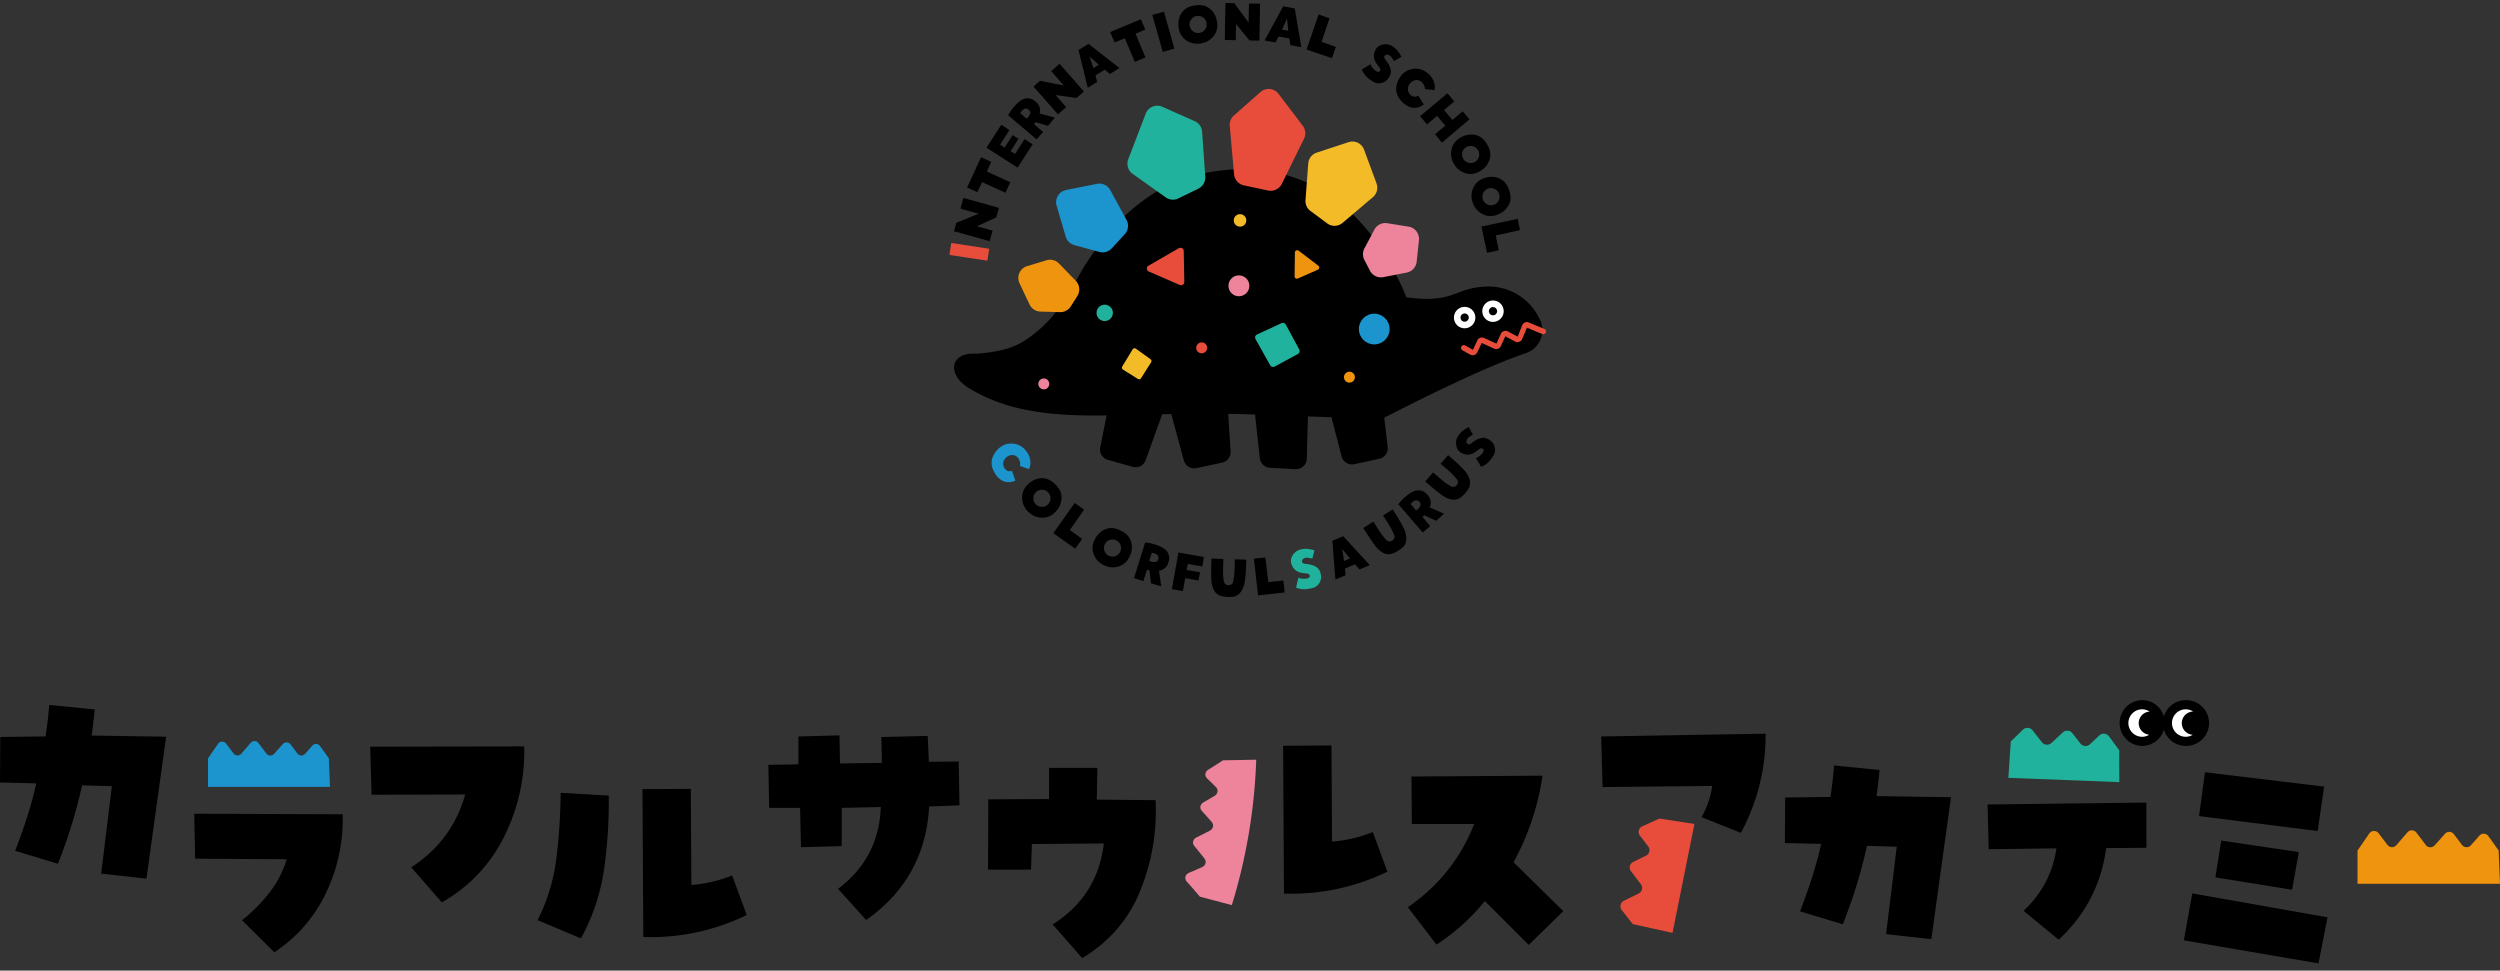 <svg xmlns="http://www.w3.org/2000/svg" viewBox="0 0 340 132"><rect x="0" y="0" width="340" height="132" fill="#333333" stroke="none"/><defs><style>.cls-2{fill:#1c95ce}.cls-3{fill:#ee940e}.cls-4{fill:#f4bb28}.cls-5{fill:#e84d3c}.cls-6{fill:#20b29c}.cls-7{fill:#000}.cls-8{fill:#fff}.cls-9{fill:#ed849b}</style></defs><path d="M2.064 115.711c1.35-3.517 2.307-6.575 2.867-9.175L0 106.421l.038-6.193 6.155-.076c.23-1.478.395-2.905.497-4.282l6.193.612a84.814 84.814 0 0 1-.42 3.555l10.13.153-2.676 19.306-6.155-.689 1.453-11.889-4.052-.114c-.765 3.517-1.86 7.072-3.288 10.665l-5.81-1.758Zm24.355-5.046 20.184.077a23.085 23.085 0 0 1-2.217 10.59c-1.58 3.363-3.937 6.09-7.072 8.18l-4.396-4.358a22.567 22.567 0 0 0 3.689-3.708 13.852 13.852 0 0 0 2.39-4.588l-12.463-.076-.115-6.117Zm29.507 7.284c3.72-2.395 6.167-5.696 7.34-9.901l-12.73.038-.192-6.537 20.95-.038a25.789 25.789 0 0 1-2.696 12.195c-1.899 3.848-4.734 6.855-8.506 9.021l-4.166-4.778Zm17.19 7.189a25.75 25.75 0 0 0 2.562-8.487c.357-2.955.548-5.9.573-8.83l6.537.382c.051 3.314-.16 6.632-.63 9.958a27.665 27.665 0 0 1-3.154 9.462l-5.887-2.485Zm20.911-4.779a18.882 18.882 0 0 0 5.543-1.3l1.988 5.39c-4.46 2.142-9.15 3.135-14.068 2.983l-.114-20.109 6.575-.038.076 13.074Zm10.582-10.489-.115-5.849 4.09-.076v-3.785l5.582-.153.076 3.823 5.696-.077-.076-3.517 6.308-.152.153 3.517 4.052-.039.114 5.964-4.128.153c-.357 6.525-3.211 11.672-8.563 15.444l-3.823-4.243c3.72-2.803 5.658-6.511 5.81-11.125l-5.313.115v5.199l-5.543.153-.115-5.352h-4.205Zm35.613 8.396h-5.849l.039-9.557 8.257-.038v-4.243h6.575l-.076 4.32 7.99.076a28.88 28.88 0 0 1-2.046 12.214c-1.567 3.937-4.211 7.028-7.932 9.27l-4.014-4.587c4.077-2.574 6.397-6.244 6.957-11.01l-9.786.077-.115 3.478Zm40.935-3.808a18.879 18.879 0 0 0 5.543-1.3l1.988 5.39c-4.46 2.141-9.15 3.135-14.068 2.982l-.114-20.108 6.575-.038.076 13.074Zm10.312 8.925c4.18-2.88 7.187-6.652 9.022-11.316h-8.486l-.039-6.46 17.815-.115a35.114 35.114 0 0 1-3.938 11.774l6.767 6.652-4.702 4.587-5.964-5.963a28.536 28.536 0 0 1-6.575 5.925l-3.9-5.084Zm41.39-16.495-14.909.153-.19-6.881 22.363-.382c.025 4.766-1.097 9.264-3.364 13.494l-5.352-2.14a11.833 11.833 0 0 0 1.452-4.244Zm11.949 17.055c1.351-3.517 2.307-6.576 2.867-9.175l-4.931-.115.038-6.193 6.155-.076a53.79 53.79 0 0 0 .497-4.282l6.193.612a84.139 84.139 0 0 1-.42 3.555l10.13.153-2.676 19.305-6.155-.688 1.453-11.889-4.053-.115c-.764 3.517-1.86 7.073-3.287 10.666l-5.81-1.758Zm47.1-14.797v6.155l-5.467.038c-.663 4.92-2.816 9.073-6.46 12.462l-4.779-3.937c2.497-2.32 3.988-5.148 4.473-8.487l-9.213.115-.153-6.078 21.599-.268Zm5.097 18.738 1.147-6.384 18.388 3.25-1.224 6.269-18.31-3.135Zm19.076-20.91-.88 6.04-16.131-2.027.802-5.963 16.21 1.95Zm-4.358 14.029-10.436-1.682.803-5.008 10.55 1.567-.917 5.123Z" class="cls-7"/><path d="m339.819 115.673-1.385-1.941a.783.783 0 0 0-1.248-.072l-1.132 1.284a.782.782 0 0 1-1.233-.05l-1.084-1.433a.782.782 0 0 0-1.23-.055l-1.382 1.549a.782.782 0 0 1-1.229-.054l-1.255-1.651a.783.783 0 0 0-1.238-.043l-1.487 1.723a.783.783 0 0 1-1.238-.043l-1.174-1.544a.785.785 0 0 0-1.297.033l-1.584 2.297v4.528H340l-.181-4.528Z" class="cls-3"/><path d="M166.318 103.404a82.02 82.02 0 0 1-2 1.28c-.448.278-.517.833-.147 1.187.4.383.798.772 1.192 1.167.358.357.28.92-.165 1.188-.512.309-1.025.611-1.54.907-.446.257-.54.79-.204 1.157.452.493.898.994 1.34 1.504.328.378.211.93-.248 1.171-.613.322-1.227.635-1.844.939-.466.23-.593.763-.273 1.149.467.562.926 1.133 1.379 1.714.311.399.158.952-.322 1.165-.593.265-1.187.52-1.782.77-.518.216-.66.799-.297 1.204.6.667 1.192 1.348 1.774 2.04l4.346 1.152a75.992 75.992 0 0 0 3.321-19.78c-1.51.032-3.02.06-4.53.086Z" class="cls-9"/><path d="m227.463 126.867 2.98-14.807-4.764-.737-2.31 1.048a.833.833 0 0 0-.329 1.288l1.109 1.444a.832.832 0 0 1-.305 1.276l-1.716.84a.832.832 0 0 0-.309 1.271l1.333 1.76a.832.832 0 0 1-.307 1.27l-1.98.973a.832.832 0 0 0-.297 1.284l1.494 1.904 5.401 1.186Z" class="cls-5"/><path d="m273.136 105.786 15.09.582-.011-4.327-1.393-1.903a.89.89 0 0 0-1.324-.113l-1.254 1.184a.89.89 0 0 1-1.308-.093l-1.095-1.406a.89.89 0 0 0-1.304-.097l-1.532 1.428a.89.89 0 0 1-1.304-.096l-1.267-1.62a.89.89 0 0 0-1.314-.086l-1.65 1.59-.334 4.957Z" class="cls-6"/><path d="m44.722 103.138-1.185-1.662a.67.67 0 0 0-1.068-.061l-.97 1.099a.67.67 0 0 1-1.055-.044l-.928-1.226a.67.67 0 0 0-1.053-.047l-1.184 1.326a.67.67 0 0 1-1.052-.046l-1.074-1.414a.67.67 0 0 0-1.06-.036l-1.273 1.475a.67.67 0 0 1-1.06-.037l-1.005-1.322a.672.672 0 0 0-1.11.028l-1.356 1.967v3.876h16.589l-.155-3.876Z" class="cls-2"/><path d="M297.259 95.22a3.104 3.104 0 0 0-2.965 2.21 3.104 3.104 0 0 0-2.965-2.21 3.114 3.114 0 0 0 0 6.227 3.104 3.104 0 0 0 2.965-2.21 3.104 3.104 0 0 0 2.965 2.21 3.114 3.114 0 1 0 0-6.227Z" class="cls-7"/><path d="M292.296 99.924a1.85 1.85 0 0 1-.967.278c-1.03 0-1.868-.838-1.868-1.868s.838-1.869 1.868-1.869c.377 0 .728.115 1.022.308a1.584 1.584 0 0 0-1.487 1.578c0 .824.63 1.493 1.432 1.573Zm4.428-1.573c0-.863.689-1.561 1.546-1.584a1.854 1.854 0 0 0-1.011-.302c-1.03 0-1.869.838-1.869 1.868s.839 1.869 1.869 1.869c.35 0 .675-.103.956-.272a1.584 1.584 0 0 1-1.491-1.579Z" class="cls-8"/><path d="M209.479 43.579c-1.244-2.827-4.054-4.669-7.14-4.608-4.664.092-4.334 2.364-11.064 1.461-4.63-11.283-13.503-19.71-27.595-16.866-6.872 1.387-12.143 6.321-15.946 12.237-1.45 2.255-3.1 6.09-6.135 8.793-2.734 2.435-4.5 3.068-8.144 3.46-.713.076-1.447-.031-2.138.154-.692.185-1.356.66-1.51 1.34-.25 1.098.505 2.349 1.94 3.22 4.28 2.603 9.443 3.892 18.616 3.728l.133-.003-.861 4.356a1.46 1.46 0 0 0 1.036 1.688l3.373.952a1.46 1.46 0 0 0 1.77-.913l2.238-6.24c.413-.008.826-.014 1.24-.021l1.713 6.303a1.46 1.46 0 0 0 1.718 1.045l3.49-.755a1.46 1.46 0 0 0 1.149-1.521l-.33-5.102c1.03.014 2.05.034 3.046.07l.605.02.655 5.945c.079.71.66 1.259 1.373 1.298l3.471.187a1.46 1.46 0 0 0 1.539-1.418l.157-5.755 3.201.114 1.379 5.321a1.46 1.46 0 0 0 1.722 1.061l3.407-.736a1.46 1.46 0 0 0 1.141-1.598l-.469-3.986c6.29-3.225 13.992-6.998 19.257-8.782a3.296 3.296 0 0 0 1.963-4.45Z" class="cls-7"/><path d="M200.286 48.318a.68.68 0 0 1-.332-.087l-1.052-.588a.376.376 0 1 1 .367-.656l1.052.587.596-1.287a.691.691 0 0 1 .906-.327l1.693.774.606-1.345c.09-.18.24-.31.424-.369a.68.68 0 0 1 .526.05l1.336.718.601-1.55a.73.73 0 0 1 .435-.405.681.681 0 0 1 .552.058l2.013.833a.376.376 0 1 1-.288.694l-2.057-.854-.643 1.53a.729.729 0 0 1-.425.4.67.67 0 0 1-.544-.044l-1.335-.717-.603 1.347a.697.697 0 0 1-.911.338l-1.693-.775-.6 1.286a.716.716 0 0 1-.624.389Z" class="cls-5"/><path d="M199.191 41.736a1.455 1.455 0 1 0 0 2.91 1.455 1.455 0 0 0 0-2.91Zm0 2.015a.56.56 0 1 1 0-1.12.56.56 0 0 1 0 1.12Zm3.856-2.883a1.455 1.455 0 1 0 0 2.91 1.455 1.455 0 0 0 0-2.91Zm0 2.015a.56.56 0 1 1 0-1.12.56.56 0 0 1 0 1.12Z" class="cls-8"/><path d="m182.591 30.31 4.124-3.497a1.69 1.69 0 0 0 .492-1.875l-1.694-4.583a1.69 1.69 0 0 0-2.113-1.02l-4.319 1.42a1.69 1.69 0 0 0-1.157 1.477l-.378 4.977a1.69 1.69 0 0 0 .677 1.484l2.267 1.685a1.69 1.69 0 0 0 2.101-.068Z" class="cls-4"/><path d="m188.139 37.691 3.171-.621a1.69 1.69 0 0 0 1.356-1.48l.31-2.92a1.69 1.69 0 0 0-1.412-1.848l-2.893-.464a1.69 1.69 0 0 0-1.762.879l-1.349 2.55a1.69 1.69 0 0 0-.004 1.572l.76 1.456a1.69 1.69 0 0 0 1.823.876Z" class="cls-9"/><path d="m174.326 25.006 3.019-6.141a1.69 1.69 0 0 0-.172-1.769l-3.294-4.33a1.69 1.69 0 0 0-2.464-.243l-3.605 3.187a1.69 1.69 0 0 0-.564 1.416l.587 6.581a1.69 1.69 0 0 0 1.33 1.503l3.293.703a1.69 1.69 0 0 0 1.87-.907Z" class="cls-5"/><path d="m163.916 24.02-.43-6.113a1.69 1.69 0 0 0-.998-1.425l-4.406-1.96a1.69 1.69 0 0 0-2.265.939l-2.375 6.201a1.69 1.69 0 0 0 .598 1.981l4.495 3.201a1.69 1.69 0 0 0 1.723.141l2.715-1.329c.618-.302.99-.95.943-1.636Z" class="cls-6"/><path d="m153.206 29.902-2.211-4.05a1.69 1.69 0 0 0-1.816-.848l-4.189.84a1.69 1.69 0 0 0-1.288 2.135l1.238 4.205c.166.563.611 1 1.177 1.154l3.397.924a1.69 1.69 0 0 0 1.688-.487l1.764-1.92a1.69 1.69 0 0 0 .24-1.953Z" class="cls-2"/><path d="m146.303 38.182-2.277-2.344a1.69 1.69 0 0 0-1.699-.441l-2.631.79a1.69 1.69 0 0 0-1.041 2.342l1.365 2.883a1.69 1.69 0 0 0 1.48.965l2.656.074a1.69 1.69 0 0 0 1.474-.786l.888-1.401a1.69 1.69 0 0 0-.215-2.082Z" class="cls-3"/><circle cx="150.239" cy="42.551" r="1.113" class="cls-6"/><circle cx="168.491" cy="38.87" r="1.422" class="cls-9"/><circle cx="186.896" cy="44.75" r="2.089" class="cls-2"/><circle cx="163.429" cy="47.306" r=".745" class="cls-5"/><circle cx="183.522" cy="51.294" r=".745" class="cls-3"/><circle cx="141.957" cy="52.212" r=".745" class="cls-9"/><circle cx="168.644" cy="29.974" r=".853" class="cls-4"/><path d="m160.32 33.755-4.125 2.38a.445.445 0 0 0 .045.794l4.204 1.824a.445.445 0 0 0 .623-.417l-.08-4.204a.445.445 0 0 0-.667-.377Z" class="cls-5"/><path d="m179.295 36.135-2.683-2.042a.315.315 0 0 0-.506.247l-.041 3.244a.315.315 0 0 0 .442.293l2.724-1.202a.315.315 0 0 0 .064-.54Z" class="cls-3"/><path d="m174.275 43.955-3.309 1.527a.463.463 0 0 0-.21.646l1.985 3.538c.124.22.401.3.624.18l3.137-1.696a.463.463 0 0 0 .188-.626l-1.814-3.368a.463.463 0 0 0-.601-.201Z" class="cls-6"/><path d="m156.47 48.851-1.985-1.429a.31.31 0 0 0-.447.091l-1.411 2.327a.31.31 0 0 0 .1.424l2.027 1.274a.31.31 0 0 0 .427-.098l1.37-2.171a.31.31 0 0 0-.082-.418Z" class="cls-4"/><path d="m133.11 29.07-2.49-.696.391-1.462 4.845 1.356-.363 1.297-2.626 1.208 2.122.594-.401 1.433-4.845-1.355.32-1.145 3.047-1.23Zm-.189-2.94-1.398-.622 1.897-4.125 1.387.626-.587 1.322 3.176 1.453-.654 1.43-3.172-1.443-.649 1.358Zm4.353-8.445-1.262 1.987.615.397 1.095-1.698.79.51-1.06 1.671.595.383 1.298-2.012 1.095.697-2.048 3.172-4.229-2.71 2.016-3.123 1.095.726Zm3.512-3.921c.558.439.76.997.605 1.674l2.067.55-.926 1.123-1.715-.5-.19.273 1.228 1.06-.875 1.012-3.87-3.279c.247-.46.56-.9.94-1.32.227-.257.49-.488.788-.693s.626-.3.983-.287c.357.013.679.142.966.386Zm-1.162 2.375c.188-.153.334-.35.437-.59.103-.24.05-.452-.157-.636-.238-.182-.466-.2-.682-.052-.217.147-.37.324-.46.531l.862.747Zm5.05-4.518-1.706-1.943 1.127-1.011 3.319 3.78-1.012.889-2.86-.422 1.454 1.656-1.119.983-3.32-3.78.894-.785 3.224.633Zm4.313-1.36.23.885-1.278.797-1.256-5.136 1.354-.846 4.212 3.292-1.298.81-.702-.59-1.262.787Zm-.8-2.57.51 1.573.741-.462-1.252-1.11Zm3.394-1.922-.607-1.405 4.19-1.748.596 1.4-1.327.575 1.35 3.22-1.45.609-1.355-3.21-1.397.559Zm5.134-3.735 1.587-.44 1.412 5.019-1.576.446-1.423-5.024Zm5.797-1.303c.85-.125 1.538.037 2.063.484.524.447.842 1.049.953 1.806.109.74-.06 1.381-.504 1.923-.445.54-1.03.865-1.753.97-.73.107-1.382-.041-1.956-.444-.575-.404-.914-.962-1.018-1.675-.11-.751.017-1.419.383-2.002s.976-.937 1.832-1.062Zm-.722 2.762c.047.317.2.573.457.765s.546.264.864.217c.318-.046.573-.198.765-.456.192-.258.264-.545.218-.864-.046-.318-.199-.573-.456-.765s-.546-.265-.864-.218a1.124 1.124 0 0 0-.766.456 1.121 1.121 0 0 0-.218.865Zm8.018-.424.048-2.586 1.513.011-.091 5.03-1.347-.024-1.831-2.237-.04 2.203-1.488-.028.091-5.03 1.19.022 1.956 2.639Zm4.084 1.893-.426.81-1.48-.27 2.526-4.645 1.57.286.902 5.269-1.505-.274-.122-.91-1.465-.266Zm1.137-2.439-.68 1.508.859.156-.179-1.664Zm5.781-.035-1.079 3.2 1.946.684-.529 1.541-3.453-1.183 1.631-4.759 1.484.517Zm8.78 5.814c-.12-.174-.222-.327-.305-.462a.886.886 0 0 0-.311-.309.625.625 0 0 0-.402-.096.38.38 0 0 0-.292.2c-.07.12-.022.286.143.498.165.212.299.402.402.572.154.254.258.53.314.827.055.297-.011.605-.2.925-.254.436-.59.708-1.008.815s-.8.06-1.147-.137c-.4-.24-.727-.491-.983-.757s-.455-.575-.6-.928l1.188-.716c.085.23.218.439.401.626.185.208.36.337.529.387.168.05.286.015.356-.105.09-.153.052-.329-.111-.527a5.675 5.675 0 0 1-.404-.544 1.792 1.792 0 0 1-.305-.89c-.019-.313.065-.634.252-.961.2-.36.525-.58.977-.663.451-.082.847-.023 1.186.177.31.183.564.39.759.62.195.231.383.521.562.87l-1.002.578Zm2.198 4.571c.335.317.702.366 1.102.146l.746 1.188c-.857.623-1.721.613-2.592-.033-1.307-1.064-1.512-2.302-.613-3.715.432-.623 1.013-.984 1.743-1.085.73-.101 1.39.092 1.98.577.344.273.607.611.789 1.016.182.405.23.833.142 1.284l-1.29-.132a1.306 1.306 0 0 0-.569-1.047.948.948 0 0 0-.823-.153c-.286.079-.517.24-.69.486-.348.506-.322.995.076 1.468Zm2.28 4.047-.938-1.112 3.721-3.12.928 1.1-1.386 1.18 1.137 1.348 1.392-1.175.923 1.093-3.731 3.16-.949-1.136 1.397-1.168-1.121-1.328-1.372 1.158Zm8.172 2.704c.44.739.553 1.435.34 2.091s-.648 1.18-1.305 1.571c-.643.383-1.3.472-1.97.268-.67-.205-1.192-.621-1.566-1.25-.378-.634-.49-1.293-.336-1.978s.54-1.212 1.16-1.58c.652-.389 1.318-.525 1.996-.41.678.116 1.239.545 1.681 1.288Zm-2.828.387a1.121 1.121 0 0 0-.533.714c-.079.311-.036.606.128.881.165.277.402.454.715.533.311.08.605.037.881-.127.276-.165.454-.403.533-.715s.037-.605-.128-.882c-.164-.275-.403-.453-.714-.532s-.606-.036-.882.128Zm5.799 5.755c.305.803.296 1.51-.027 2.119-.323.608-.842 1.049-1.557 1.32-.7.267-1.361.241-1.986-.076s-1.067-.817-1.327-1.501c-.262-.69-.258-1.358.011-2.006.27-.649.741-1.1 1.415-1.357.71-.27 1.39-.29 2.037-.058.649.23 1.126.75 1.434 1.559Zm-2.852-.107a1.12 1.12 0 0 0-.649.61c-.132.294-.14.59-.026.89.114.302.318.518.611.65s.59.14.89.026c.302-.115.517-.319.65-.612.131-.293.14-.59.026-.89a1.124 1.124 0 0 0-.612-.649 1.121 1.121 0 0 0-.89-.026Zm4.358 5.641-3.299.722.415 2.02-1.594.34-.763-3.57 4.92-1.05.32 1.538Zm-63.225 34.545c.619.597.91 1.24.878 1.928-.034.689-.316 1.308-.848 1.858-.52.538-1.13.797-1.83.776s-1.313-.286-1.84-.795c-.53-.512-.81-1.12-.842-1.82s.203-1.312.703-1.83c.528-.546 1.134-.852 1.82-.919.684-.066 1.338.2 1.96.802Zm-2.626 1.115a1.122 1.122 0 0 0-.328.829c.006.321.124.594.355.817.232.223.508.332.83.327s.593-.124.817-.355c.223-.232.332-.508.327-.83s-.124-.593-.355-.817c-.232-.223-.508-.332-.83-.326s-.593.124-.816.355Zm6.567 2.358-1.934 2.767 1.674 1.203-.94 1.331-2.982-2.106 2.904-4.109 1.278.914Zm4.991 2.839c.77.382 1.242.906 1.419 1.573s.094 1.342-.246 2.027c-.334.67-.837 1.101-1.51 1.292-.675.191-1.34.125-1.994-.201-.66-.328-1.112-.822-1.354-1.48-.242-.66-.203-1.312.118-1.957.338-.68.823-1.155 1.456-1.426.633-.27 1.336-.213 2.111.171Zm-2.167 1.856c-.143.289-.164.585-.061.89s.297.528.585.672.585.163.89.06c.304-.102.528-.297.67-.585.144-.288.164-.584.062-.889s-.298-.529-.586-.672-.584-.163-.888-.06a1.122 1.122 0 0 0-.672.584Zm8.673 2.4c-.187.685-.622 1.088-1.305 1.21l.3 2.117-1.395-.414-.208-1.774-.328-.069-.495 1.544-1.274-.41 1.51-4.843c.519.047 1.046.164 1.58.35.327.11.642.26.947.455.304.196.52.46.648.793.127.334.134.681.02 1.04Zm-2.64-.144c.214.114.452.171.713.172s.436-.13.525-.392c.074-.29.002-.507-.218-.65a1.239 1.239 0 0 0-.669-.214l-.35 1.084Zm7.23.768-1.99-.352-.147.827 1.818.322-.214 1.11-1.801-.318-.31 1.752-1.502-.249.892-4.993 3.464.613-.21 1.288Zm4.411-.97 1.563.049c-.03 1.274-.095 2.255-.198 2.943-.102.687-.34 1.236-.713 1.645-.263.236-.51.378-.741.426a3.804 3.804 0 0 1-.872.055 3.807 3.807 0 0 1-.923-.132c-.272-.079-.526-.243-.763-.495-.318-.431-.498-.992-.537-1.68-.04-.69-.036-1.66.01-2.912l1.628.051a65.7 65.7 0 0 0-.05 1.733c-.003.352.031.79.103 1.314.084.341.292.516.624.527s.549-.154.648-.495c.08-.386.134-.786.167-1.201s.05-1.025.054-1.829Zm4.16-.257.395 3.353 2.051-.214.183 1.62-3.627.408-.564-4.999 1.563-.168Zm10.825 1.513.082.912-1.39.578-.404-5.272 1.474-.614 3.62 3.932-1.412.589-.597-.698-1.373.573Zm-.372-2.665.249 1.635.806-.336-1.055-1.299Zm5.546-4.547 1.322-.834c.69 1.072 1.185 1.921 1.486 2.548.3.626.41 1.213.331 1.762-.085.343-.21.599-.375.768-.165.17-.395.348-.69.535-.291.183-.57.319-.84.407s-.571.094-.908.018c-.506-.179-.968-.542-1.387-1.09-.419-.55-.96-1.355-1.625-2.417l1.379-.87c.424.682.734 1.17.929 1.463.195.293.469.637.822 1.03.26.236.531.264.813.087s.367-.435.258-.774a9.852 9.852 0 0 0-.534-1.088 26.994 26.994 0 0 0-.98-1.545Zm6.01-2.858c.484.52.597 1.103.34 1.747l1.956.863-1.088.967-1.616-.76-.231.241 1.05 1.236-1.021.866-3.317-3.838a6.66 6.66 0 0 1 1.132-1.158c.264-.22.56-.407.886-.563.326-.156.665-.2 1.015-.133.35.069.65.246.895.532Zm-1.515 2.166c.21-.121.384-.293.523-.514.139-.221.12-.44-.056-.653-.208-.216-.43-.269-.666-.157a1.236 1.236 0 0 0-.537.455l.736.87Zm3.33-6.34 1.024-1.181c.97.827 1.69 1.497 2.159 2.01.468.513.744 1.044.826 1.592.017.353-.03.634-.138.844s-.278.447-.506.711c-.226.26-.454.47-.686.632-.233.162-.52.255-.865.28-.536-.025-1.084-.24-1.643-.644s-1.31-1.02-2.253-1.845l1.068-1.231c.604.531 1.041.909 1.312 1.133.272.225.634.474 1.085.748.317.151.585.1.803-.15.218-.252.226-.523.025-.816-.25-.304-.525-.6-.827-.887s-.762-.686-1.384-1.196Zm4.4-3.982c-.175.12-.33.22-.465.301a.886.886 0 0 0-.31.31.623.623 0 0 0-.099.4.38.38 0 0 0 .197.295c.12.07.286.023.5-.14.212-.164.404-.296.574-.398.255-.153.532-.256.829-.309.297-.054.605.015.924.206.434.257.704.595.808 1.014.104.419.056.8-.145 1.146a4.667 4.667 0 0 1-.763.978 2.92 2.92 0 0 1-.932.593l-.709-1.192c.231-.083.44-.216.63-.398.208-.182.338-.357.39-.525s.017-.287-.103-.357c-.152-.09-.328-.055-.527.107s-.382.296-.547.4a1.799 1.799 0 0 1-.892.3c-.313.016-.633-.07-.96-.259-.358-.202-.576-.53-.656-.981s-.018-.847.185-1.185c.185-.31.393-.561.625-.755.233-.194.524-.38.874-.557l.571 1.006Z" class="cls-7"/><path d="m129.122 34.672.255-1.627 5.154.788-.245 1.62-5.164-.781Z" class="cls-5"/><path d="M136.594 63.65c.253.385.6.516 1.04.395l.452 1.326c-.977.411-1.815.202-2.514-.625-1.03-1.336-.945-2.588.254-3.757.564-.507 1.212-.726 1.945-.657.733.07 1.332.408 1.796 1.016.272.344.45.734.534 1.17.085.435.033.863-.156 1.282l-1.225-.424c.08-.436-.025-.82-.314-1.15a.948.948 0 0 0-.765-.338 1.22 1.22 0 0 0-.785.315c-.453.413-.54.895-.262 1.447Z" class="cls-2"/><path d="M178.482 75.963c-.209-.034-.39-.068-.544-.1s-.3-.03-.438.009a.628.628 0 0 0-.348.223.38.38 0 0 0-.059.349c.039.133.191.214.458.242s.497.064.69.108c.29.065.562.18.814.346s.43.429.529.786c.137.486.1.916-.113 1.292-.213.375-.51.619-.895.73-.449.123-.857.185-1.226.184-.368 0-.73-.07-1.085-.211l.308-1.353c.225.099.468.147.73.145.277.012.492-.026.644-.112s.21-.196.172-.33c-.048-.17-.2-.265-.456-.285a5.726 5.726 0 0 1-.673-.086c-.329-.062-.613-.194-.852-.398s-.411-.486-.518-.848c-.12-.393-.054-.78.2-1.163s.57-.626.95-.732c.347-.097.672-.136.974-.117s.64.086 1.016.199l-.279 1.122Z" class="cls-6"/></svg>